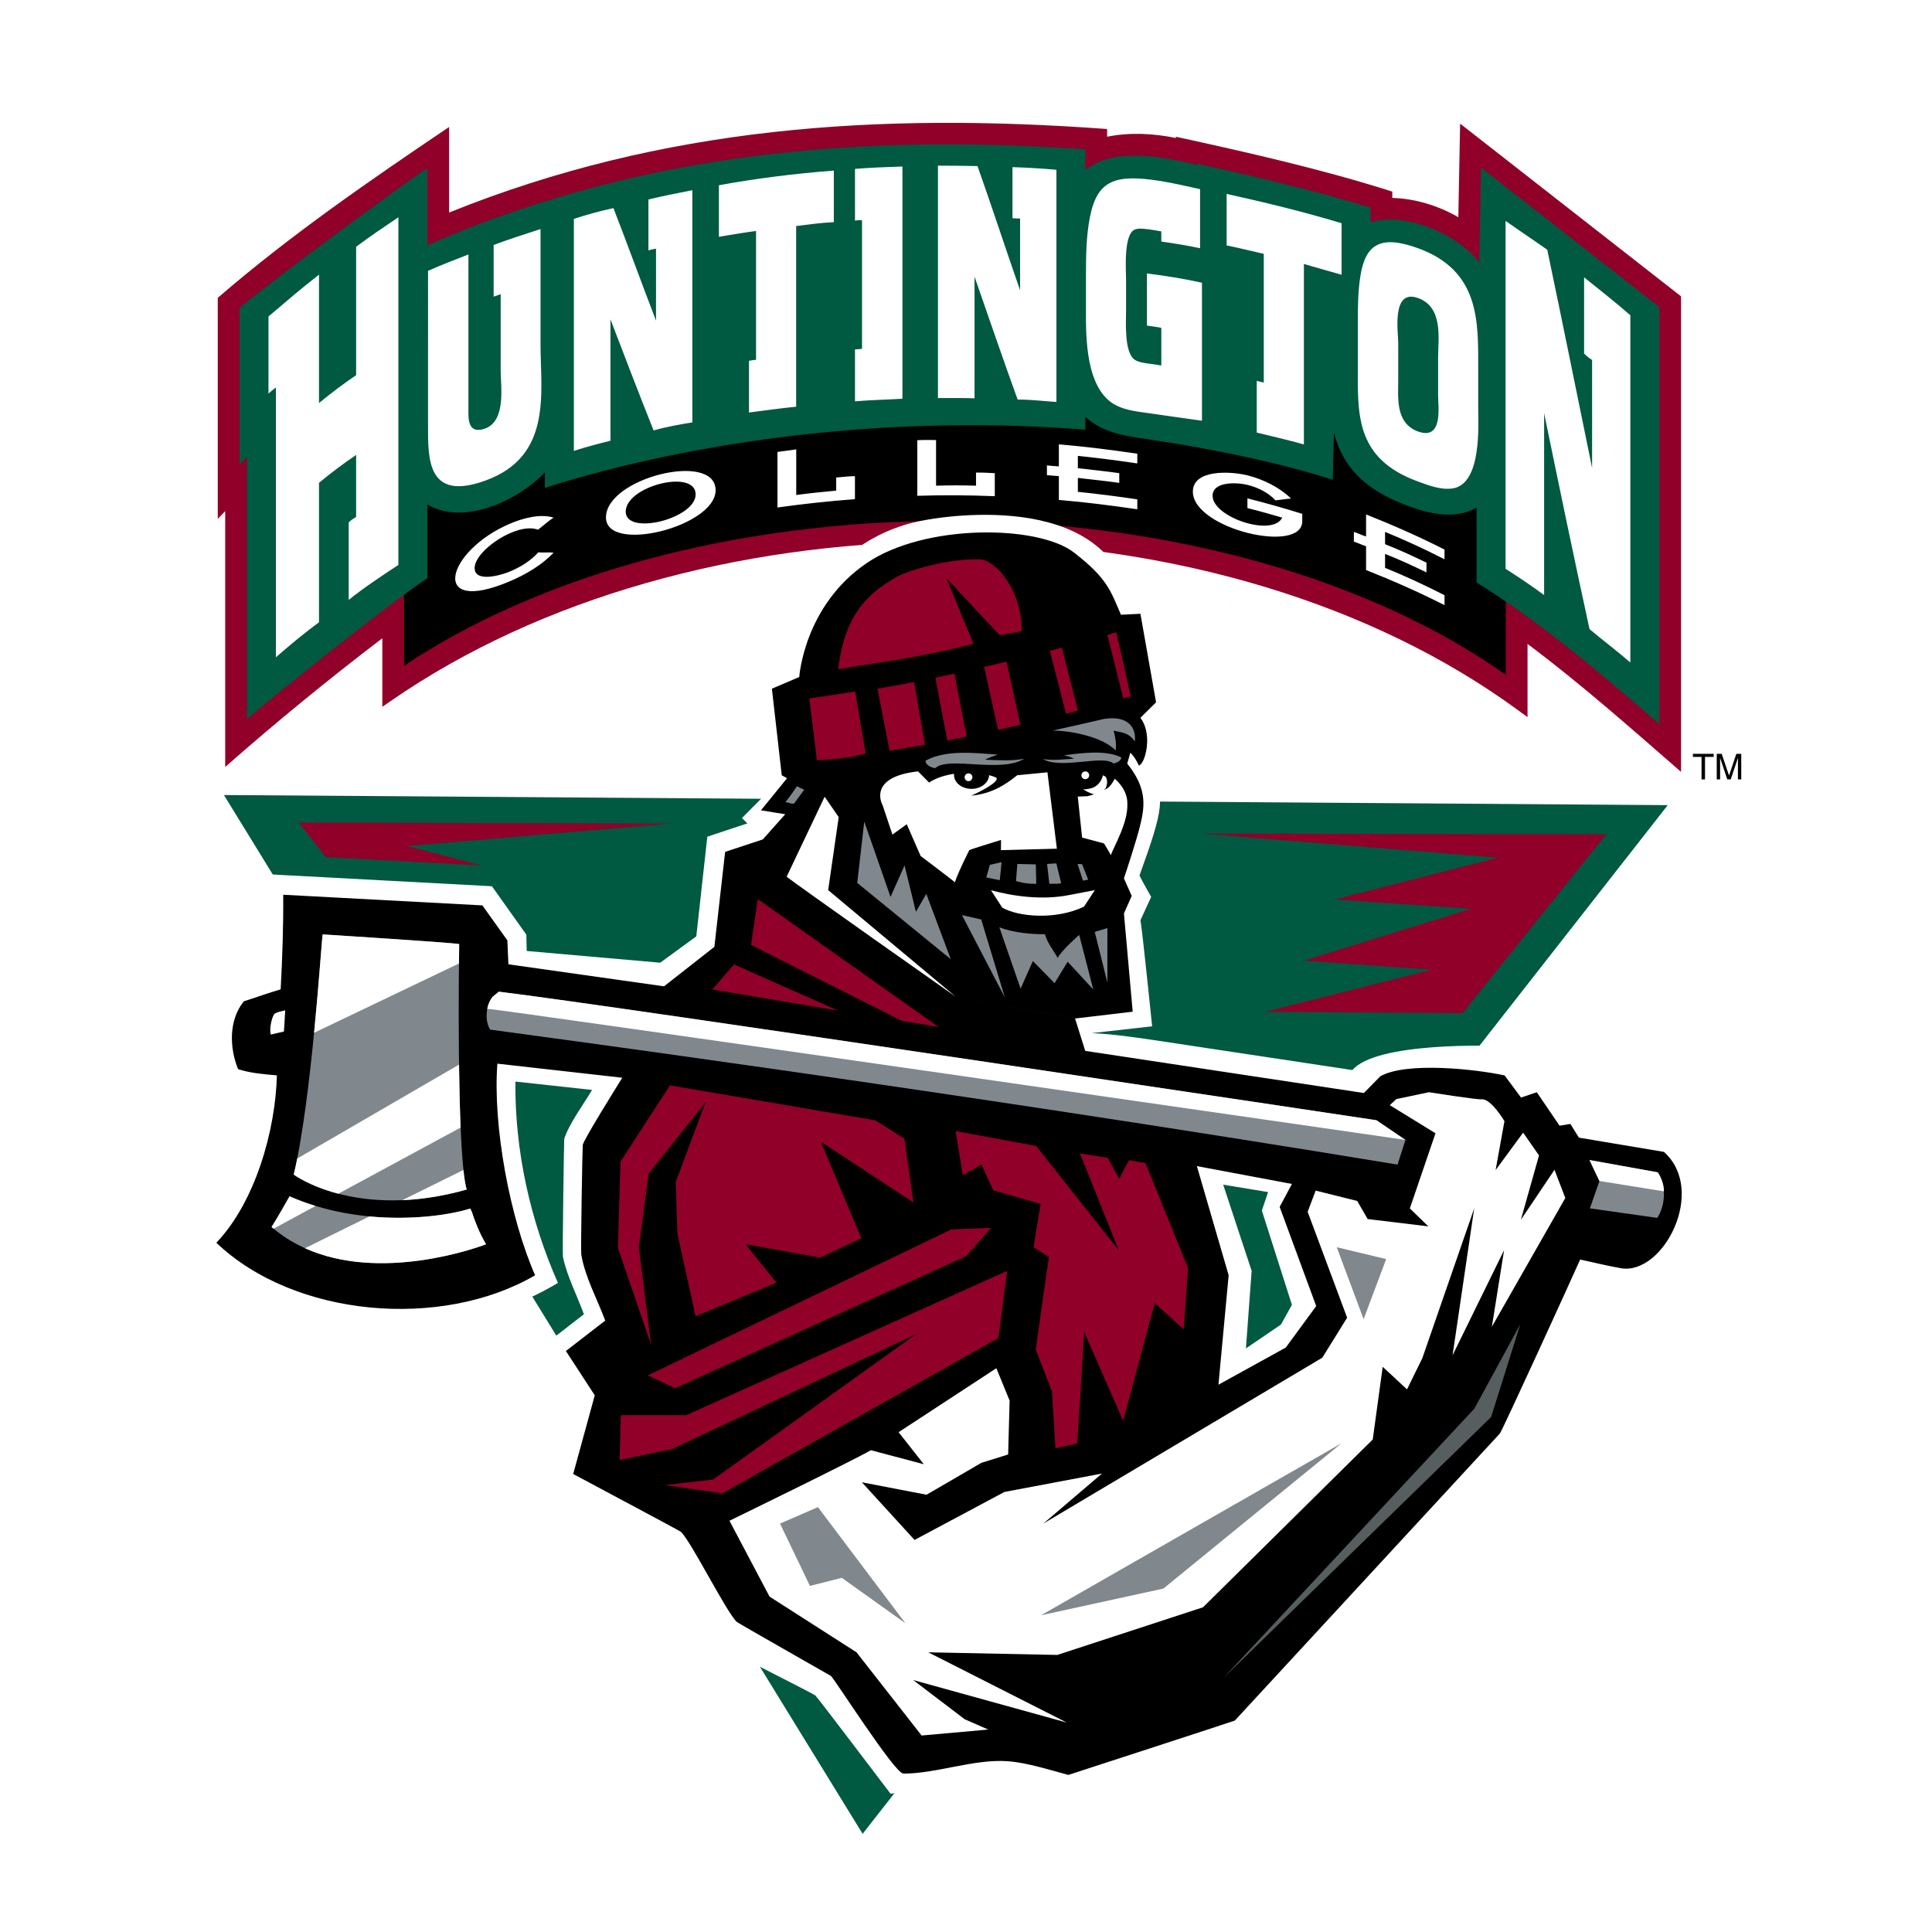 <?xml version="1.0" encoding="utf-8"?>
<!-- Generator: Adobe Illustrator 13.0.0, SVG Export Plug-In . SVG Version: 6.00 Build 14948)  -->
<!DOCTYPE svg PUBLIC "-//W3C//DTD SVG 1.0//EN" "http://www.w3.org/TR/2001/REC-SVG-20010904/DTD/svg10.dtd">
<svg version="1.0" id="Layer_1" xmlns="http://www.w3.org/2000/svg" xmlns:xlink="http://www.w3.org/1999/xlink" x="0px" y="0px"
	 width="192.756px" height="192.756px" viewBox="0 0 192.756 192.756" enable-background="new 0 0 192.756 192.756"
	 xml:space="preserve">
<g>
	<polygon fill-rule="evenodd" clip-rule="evenodd" fill="#FFFFFF" points="0,0 192.756,0 192.756,192.756 0,192.756 0,0 	"/>
	<path fill-rule="evenodd" clip-rule="evenodd" fill="#900028" d="M117.321,13.767v-0.125c7.254,1.592,14.507,3.22,21.589,5.474
		l-0.001,0.63c2.316,0.07,4.587,0.773,6.589,1.925l0.178-9.338l22.044,17.235v47.444c-5.014-4.363-9.992-8.784-15.318-12.769v7.302
		c-0.763-0.548-1.519-1.11-2.29-1.648c-30.069-20.973-79.203-21.02-109.708-0.916c-0.76,0.5-1.506,1.024-2.259,1.536v-6.837
		c-5.385,4.101-10.597,8.369-15.677,12.84V50.992l-0.741,0.776V29.715c7.2-6.227,15.193-11.731,23.082-17.046v8.536
		c21.348-8.62,42.92-10.001,65.649-8.333v0.769C112.724,13.183,115.066,13.31,117.321,13.767L117.321,13.767z"/>
	<path fill-rule="evenodd" clip-rule="evenodd" d="M40.313,37.572h109.919v29.752c-13.23-9.38-33.229-15.357-55.609-15.357
		c-21.659,0-41.088,5.599-54.311,14.462V37.572L40.313,37.572z"/>
	<path fill-rule="evenodd" clip-rule="evenodd" fill="#005941" d="M119.491,16.455v-0.113c5.808,1.284,11.604,2.641,17.25,4.372
		v1.463c3.619-1.12,8.943,1.378,10.841,4.038l0.181-9.496l17.788,13.908V72.25c-5.749-4.997-11.59-9.971-18.23-14.141v-7.474
		c-2.125,1.261-4.835,0.609-6.997-0.213c-3.955-1.505-6.348-3.669-7.234-7.279l-0.118,4.721c-7.794-2.506-17.14-3.844-18.553-4.052
		c-2.297-0.34-4.498-0.681-6.13-2.224v1.286c-28.855-2.297-50.971,4.844-53.924,5.813v-1.568c-2.401,2.607-7.955,5.445-11.725,3.215
		v7.354c-3.774,2.473-15.591,11.963-18.003,14.058V45.572l-0.741,0.777V30.723c3.52-2.974,16.101-12.173,18.744-13.964v7.711
		c23.454-10.26,46.582-10.867,65.649-9.575v2.054C111.244,14.617,116.035,15.662,119.491,16.455L119.491,16.455z"/>
	<path fill-rule="evenodd" clip-rule="evenodd" fill="#FFFFFF" d="M150.211,56.749V22.037c1.377,0.978,2.78,1.906,4.159,2.879
		c1.523,7.248,2.986,14.514,4.473,21.771V35.916c-0.249-0.153-0.596-0.424-0.798-0.647v-7.603c1.547,1.25,3.11,2.468,4.615,3.786
		v34.647c-1.335-1.158-2.727-2.201-4.073-3.332c-1.561-7.165-3.054-14.358-4.53-21.545v18.148
		C152.81,58.45,151.508,57.575,150.211,56.749L150.211,56.749z M26.786,39.276v-7.7c1.675-1.41,3.315-2.843,5.042-4.172v12.81
		c1.189-0.988,2.439-1.922,3.703-2.782V24.622c1.377-1.036,2.797-1.986,4.216-2.944v34.68c-1.672,1.11-3.374,2.224-4.957,3.494
		v-7.731c0.218-0.229,0.484-0.383,0.74-0.55V45.39c-1.264,0.86-2.514,1.794-3.703,2.782v13.91c-1.479,1.091-2.902,2.276-4.301,3.494
		V38.661C27.281,38.861,27.009,39.042,26.786,39.276L26.786,39.276z M42.704,27.025c1.304-0.59,2.685-1.107,4.03-1.635v15.38
		c0,0.883-0.127,2.594,1.623,2.001c2.178-0.74,1.596-4.302,1.596-5.765v-7.658c-0.205,0.064-0.503,0.208-0.703,0.237v-5.142
		c1.538-0.583,3.108-1.072,4.679-1.591v11.508c0,4.821,1.204,11.131-5.463,13.574c-5.9,2.162-5.761-2.224-5.761-5.528V27.025
		L42.704,27.025z M57.255,44.986V21.84c1.261-0.418,2.63-0.792,3.949-1.076c1.448,3.735,2.81,7.491,4.247,11.229v-7.185
		c-0.245,0.042-0.524,0.101-0.757,0.172v-5.077c1.447-0.347,2.911-0.644,4.381-0.925v23.167c-1.285,0.201-2.631,0.454-3.867,0.796
		c-1.474-3.681-2.886-7.382-4.301-11.079v12.111C59.673,44.278,58.45,44.597,57.255,44.986L57.255,44.986z M71.725,23.625v-5.142
		c3.745-0.686,7.642-1.174,11.467-1.462v5.142c-1.253,0.057-2.517,0.24-3.759,0.387v18.027c-1.574,0.157-3.14,0.378-4.705,0.58
		v-5.162c0.241-0.02,0.455-0.102,0.702-0.086V23.045C74.188,23.208,72.958,23.424,71.725,23.625L71.725,23.625z M85.302,16.85
		c1.573-0.132,3.154-0.18,4.733-0.237v23.168c-1.578,0.1-3.157,0.125-4.733,0.258v-5.184c0.236,0.016,0.465-0.057,0.703-0.042
		V21.969c-0.196-0.011-0.512,0.004-0.703,0.043V16.85L85.302,16.85z M93.578,39.716V16.527c1.318,0,2.631,0.015,3.949,0.043
		c1.456,4.119,2.81,8.265,4.247,12.39v-7.163c-0.245,0.014-0.508-0.021-0.758-0.021v-5.099c1.458,0.042,2.932,0.133,4.382,0.258
		v23.168c-1.275-0.08-2.592-0.25-3.868-0.236c-1.475-4.077-2.877-8.173-4.3-12.262v12.133
		C96.013,39.697,94.794,39.716,93.578,39.716L93.578,39.716z M114.431,27.283c1.82,0.227,3.717,0.526,5.49,0.925v13.768
		c-1.669-0.235-3.337-0.464-5.003-0.71c-1.192-0.176-2.437-0.275-3.495-0.788c-3.169-1.535-3.077-7.013-3.077-9.516v-3.528
		c0-1.916,0.024-3.874,0.396-5.771c0.721-3.674,2.501-4.304,6.878-3.629c1.381,0.212,2.756,0.542,4.111,0.838v5.894
		c-1.258-0.275-2.583-0.481-3.868-0.667v-1.011c-0.502-0.086-1.004-0.186-1.514-0.237c-0.373-0.037-0.782-0.09-1.135,0.055
		c-1.144,0.47-0.867,4.15-0.867,4.979v3.205c0,0.963-0.213,4.141,0.895,4.823c0.444,0.275,1.139,0.336,1.676,0.405
		c0.318,0.04,0.631,0.095,0.945,0.15v-3.765c-0.479-0.088-0.946-0.153-1.433-0.215V27.283L114.431,27.283z M122.382,24.486v-5.141
		c3.872,0.859,7.708,1.789,11.468,2.925v5.142c-1.256-0.351-2.506-0.719-3.76-1.076v18.005c-1.552-0.435-3.13-0.804-4.706-1.183
		v-5.163c0.229,0.065,0.469,0.123,0.703,0.172V25.325C124.852,25.048,123.628,24.734,122.382,24.486L122.382,24.486z
		 M135.472,36.231v-3.958c0-1.616,0.001-3.266,0.278-4.871c0.527-3.064,2.031-3.975,5.727-2.637
		c6.17,2.237,6.005,7.308,6.005,11.961v3.937c0,1.641,0.386,7.617-2.543,8.066c-1.18,0.181-2.43-0.313-3.462-0.688
		C135.084,45.717,135.472,41.167,135.472,36.231l4.03-2.022v3.786c0,1.647-0.302,4.229,1.975,5.055
		c2.534,0.919,2.002-2.521,2.002-3.592v-0.946v-2.84c0-1.818,0.558-5.016-2.002-5.937c-2.673-0.963-1.975,3.443-1.975,4.474
		L135.472,36.231L135.472,36.231z"/>
	<path fill-rule="evenodd" clip-rule="evenodd" fill="#FFFFFF" d="M136.293,56.87c2.678,1.064,5.297,2.22,7.826,3.505v-0.991
		c-1.924-0.984-3.899-1.904-5.931-2.733v-1.386c1.411,0.549,2.788,1.192,4.132,1.841v-0.97c-1.344-0.649-2.721-1.293-4.132-1.841
		v-1.228c2.031,0.829,4.007,1.749,5.931,2.732v-0.97c-2.529-1.285-5.148-2.44-7.826-3.504v2.198
		c-0.417-0.121-0.801-0.322-1.216-0.456v0.97c0.415,0.133,0.798,0.334,1.216,0.456V56.87L136.293,56.87z M129.925,51.266
		c-1.799-0.566-3.63-1.076-5.47-1.544v0.97c1.169,0.29,2.325,0.617,3.476,0.951c-0.973,1.969-6.951-0.047-6.951-2.178
		c0-1.415,2.323-1.367,3.476-1.089c1.084,0.261,2.118,0.803,2.796,1.544c0.519-0.053,1.037-0.139,1.555-0.178
		c-1.07-1.062-2.737-1.921-4.351-2.317c-1.771-0.435-5.444-0.584-5.444,1.624c0,3.71,10.914,6.29,10.914,2.95V51.266L129.925,51.266
		z M105.643,49.88c2.624,0.214,5.231,0.552,7.826,0.932v-0.991c-1.969-0.293-3.944-0.546-5.93-0.752v-1.387
		c1.377,0.16,2.76,0.301,4.132,0.496v-0.971c-1.372-0.195-2.755-0.334-4.132-0.495v-1.228c1.985,0.206,3.961,0.459,5.93,0.752v-0.97
		c-2.595-0.378-5.202-0.717-7.826-0.931v2.198c-0.394-0.016-0.797-0.068-1.191-0.099v0.97c0.395,0.032,0.798,0.084,1.191,0.099
		V49.88L105.643,49.88z M91.521,49.465c2.566-0.08,5.163-0.065,7.729,0.04v-2.297c-0.621-0.027-1.248-0.072-1.872-0.059v1.307
		c-1.322-0.039-2.664-0.04-3.986,0v-4.554c-0.622,0-1.25-0.021-1.871,0.02V49.465L91.521,49.465z M77.569,50.633
		c2.569-0.36,5.134-0.636,7.729-0.832v-2.297c-0.625,0.013-1.25,0.084-1.871,0.139v1.307c-1.326,0.12-2.67,0.259-3.986,0.435v-4.554
		c-0.624,0.081-1.246,0.188-1.872,0.258V50.633L77.569,50.633z M62.427,51.049c0-2.571,6.976-4.303,6.976-1.723
		C69.403,51.756,62.427,53.48,62.427,51.049L62.427,51.049z M60.458,51.623c0,3.647,10.938,0.932,10.938-2.712
		C71.396,44.988,60.458,47.671,60.458,51.623l-6.757,3.485c-0.718,0.821-1.751,1.462-2.844,1.92c-0.856,0.36-3.5,1.129-3.5-0.355
		c0-1.766,4.267-4.619,6.319-3.822c0.515-0.393,1.006-0.854,1.556-1.208c-1.373-0.426-3.148,0.088-4.375,0.614
		c-6.36,2.722-8.095,9.18,0,5.741c1.665-0.707,3.21-1.641,4.375-2.851c-0.509-0.078-1.021,0.016-1.531-0.04L60.458,51.623
		L60.458,51.623z"/>
	<polygon fill-rule="evenodd" clip-rule="evenodd" fill="#FFFFFF" points="85.796,186.168 35.07,85.209 157.783,84.82 
		85.796,186.168 	"/>
	<polygon fill-rule="evenodd" clip-rule="evenodd" fill="#005941" points="22.341,79.321 166.392,80.329 128.835,128.314 
		129.3,136.289 122.978,135.799 86.065,182.961 22.341,79.321 	"/>
	<path fill-rule="evenodd" clip-rule="evenodd" fill="#FFFFFF" d="M125.896,120.781l0.62-1.846l-4.477-0.74l2.839,8.6l-0.572,7.736
		l3.495-2.381l1.093-1.967L125.896,120.781L125.896,120.781z M25.643,108.91c-1.195-0.129-2.347-0.373-3.361-1.045
		c-1.317-3.17-1.6-6.928,0.881-9.666l3-0.967c0.141-3.342,0.186-6.687,0.148-10.03l22.77,1.219l3.433,4.828l0.036,1.63l13.32,1.171
		l3.6-2.629l1.099-9.945l4-1.327l-0.548-0.528l2.696-2.718l-0.805-1.99l-0.148-4.66l-0.536-4.659l3.021-1.166
		c0.113-1.649,2.688-11.648,12.761-14.269c2.872-0.748,19.157-3.301,21.667,7.668c1.209,0.044,1.827-0.07,3.007,0.195l3.524,16.727
		l-4.42,0.115c1.482,2.591,1.326,3.786-1.101,10.484c0.211,0.46,1.165,2.136,1.165,2.136l-1.068,2.329
		c0.152,0.68,1.166,10.581,1.166,10.581l-6.02,0.68c2.783,0.111,6.882,0.809,9.636,1.215l16.364,2.471
		c2.335-2.752,13.398-2.521,16.341-2.332l4.613,3.062l-0.126,1.943l0.659,1.117l1.33,0.295l1.662,2.221l3.867,0.562l1.579,2.635
		c-0.281,3.248-1.358,9.141-4.211,11.117l-1.756-0.588c-0.928,2.148-6.94,19.08-7.005,19.143l-27.796,27.041
		c-0.039,0.039-15.75,5.131-17.487,5.697c-0.619-0.166-5.783-1.57-5.858-1.559c-3.967,0.576-7.926,1.234-11.888,1.852
		c-0.614-0.801-7.302-9.641-7.513-9.816c-0.204-0.17-10.063-5.16-10.952-5.615l-4.165-9.084l-11.083-6.652l2.272-8.373l-3.32-5.076
		l4.164-3.227c-0.657-1.799-1.721-3.881-2.093-5.729c-0.065-0.322,0.111-11.715,0.128-11.766c0.491-1.527,1.937-3.463,2.78-4.887
		l-7.649-0.832c-0.072,6.861,1.479,13.85,4.244,20.088c-11.811,7.035-26.866,5.475-36.64-4.076
		C23,119.814,25.107,114.531,25.643,108.91L25.643,108.91z"/>
	<path fill-rule="evenodd" clip-rule="evenodd" d="M119.412,116.342l3.171,10.895l-1.019,10.916l6.718-3.707l3.036-4.139
		l-3.646-9.893l1.224-2.291L119.412,116.342L119.412,116.342z M27.021,103.219l1.308-0.305l0.128-2.107c0,0-0.974,0.174-1.109,0.387
		C27.044,101.66,26.865,102.822,27.021,103.219L27.021,103.219z M95.333,99.428L82.626,88.807l1.053-7.28l-1.405-2.037l-3.788,7.976
		C79.182,88.071,95.333,99.428,95.333,99.428l11.928,2.191l1.012,3.227l27.803,4.203l1.645-1.674
		c2.645-1.484,9.688-0.678,12.397-0.078l1.635,2.207l1.574-0.531l2.271,3.338l1.079-0.176l0.851,1.367l8.483,1.422
		c4.317,3.85-0.07,12.328-4.281,11.607c-1.359-0.232-2.728-0.58-4.078-0.867c-0.755,1.713-7.777,17.105-8.017,17.365L123.2,171.66
		c-0.033,0.037-14.976,4.891-16.607,5.424c-1.87-0.496-4.121-1.229-6.062-1.367c-3.354-0.24-7.066,1.236-10.406,1.236
		c-0.859,0-6.939-9.578-7.231-9.748c-0.725-0.422-9.271-5.277-9.384-5.385c-1.09-1.049-4.577-8.084-5.585-8.996
		c-0.109-0.098-9.948-5.34-10.737-5.762l2.152-7.85l-2.88-4.424l3.922-3.031c-0.798-2.16-1.993-4.297-2.388-6.584
		c-0.066-0.387,0.116-10.842,0.149-10.955c0.207-0.711,3.305-5.654,3.941-6.693l-12.461-1.404
		c-0.468,6.244,1.258,15.41,3.766,21.115c-9.332,5.438-23.995,4.207-31.803-3.246c3.884-4.072,5.903-11.207,6.04-16.701
		c-1.304-0.115-2.624-0.211-3.873-0.623c-0.865-2.123-0.947-4.877,0.571-6.762c1.229-0.389,2.439-0.84,3.679-1.193
		c0.166-3.145,0.281-6.293,0.253-9.442l19.872,1.062l2.492,3.489l0.104,2.39l15.526,2.197l5.025-3.941l1.073-9.474l3.758-1.242
		l2.238-2.514l-2.423-0.389l2.604-3.203l-0.53-0.292l-0.982-8.64l2.729-1.165c0,0,0.459-7.085,6.714-11.357
		c5.8-3.96,17.111-3.836,20.687-1.068c3.323,2.572,3.651,3.786,4.695,6.213l1.942-0.098l1.562,8.833l-1.569,1.553l-1.308,4.562
		c1.853,2.328,1.827,3.98,1.32,6.019c-0.268,1.296-1.65,5.436-1.65,5.436l0.777,1.747l-0.777,1.748l0.875,9.803l-5.749,0.68
		L95.333,99.428L95.333,99.428z"/>
	<path fill-rule="evenodd" clip-rule="evenodd" fill="#FFFFFF" d="M150.063,124.73l-1.217,7.637l7.326-12.842l-1.08-2.812
		l-3.354,4.984l1.811-6.42l-1.586-2.273l-2.746,3.736l0.883-4.879c0,0-1.343-2.279-2.275-2.182
		c-0.461,0.049-5.258-0.707-5.258-0.707l-3.255,0.684l-0.654,0.605l4.561,2.807l-2.56,7.496l1.845,1.791l-6.05-0.73l-1.047-1.805
		l-4.143-1.033l-0.8,2.115l3.939,10.566l-2.48,3.992l-27.829,16.547l5.852-4.99l-9.731,1.836l-8.972,4.787l-5.254-5.752l6.452,1.242
		l5.473-3.182l2.668-0.834l0.148-5.375l-1.324-3.232l-9.755,6.385l2.519,3.195l-5.281-1.398c-1.906,1.092-14.111,7.037-14.111,7.037
		l3.999,7.568l8.678,5.557l6.493,8.301l6.647-0.594l-2.346-1.027l-5.144-3.912l15.322,4.24l-13.818-7.008l12.873,0.262l14.542-4.754
		l16.934-16.74l0.994-7.254l2.424,2.254l1.529-3.113l5.175-14.941l-2.158,14.654L150.063,124.73L150.063,124.73z"/>
	<path fill-rule="evenodd" clip-rule="evenodd" fill="#FFFFFF" d="M108.066,78.742c0.194,0.025,0.401-0.007,0.734-0.079
		c0.752-0.164,1.171-0.875,1.227-1.311l0.264,0.125c0.106,0.156,0.168,0.332,0.166,0.555c-0.002,0.255-0.064,0.401-0.151,0.631
		l-0.196,0.146c0.48-0.114,0.812-0.534,1.104-1.117c0,0,1.31,1.019,1.262,2.524c0.069,1.867-1.292,4.138-1.65,5.096
		c-0.148-0.294-0.68-1.164-0.68-1.164l-2.184-0.583l-0.433-4.091l0.973-0.035c0.243-0.061,0.389-0.109,0.633-0.193
		C108.688,79.121,108.373,78.95,108.066,78.742L108.066,78.742z"/>
	<path fill-rule="evenodd" clip-rule="evenodd" fill="#FFFFFF" d="M92.696,78.075c0.673-0.451,1.56-0.733,2.489-0.872l-0.005,0.095
		c-0.008,0.778,0.771,1.408,1.739,1.408c0.952,0,1.732-0.607,1.767-1.367c0.266,0.07,0.507,0.154,0.714,0.25
		c0.335,0.389-1.421,1.311-2.493,1.796c2.04-0.195,3.392-1.083,4.583-2.039l3.012-0.291l0.943,7.62l-5.583,0.146l0.01-1.02
		c-1.037,0.329-2.875,0.875-3.166,1.02c0,0-1.066,2.085-1.439,3.204c-0.125-0.141-3.415-2.621-3.415-2.621l-1.385-3.169l-1.43,1.033
		l-0.971-2.912c0,0-1.649-2.815,3.526-3.397L92.696,78.075L92.696,78.075z"/>
	<path fill-rule="evenodd" clip-rule="evenodd" fill="#900028" d="M61.819,145.67l5.27-1.113l24.311-11.455l-20.25,14.51
		l-4.831,0.553l5.744,0.828l27.546-15.498l0.877-6.699L68.47,141.191h-6.526L61.819,145.67L61.819,145.67z M64.627,137.223
		l2.725,1.279l29.062-13.18l2.476-2.818l-3.965,0.15L64.627,137.223L64.627,137.223z M87.319,111.773l2.917,1.834l0.893,6.357
		l-9.229-6.051l4.034,9.631l-4.094,1.926l-7.463-1.332l3.098,3.832l-8.079,3.352l-1.817-8.275L67.43,117.9l2.972-7.941l-5.685,7.145
		l-0.977,7.332l1.22,9.746l-3.311-9.68l0.258-8.611l4.94-7.602L87.319,111.773L87.319,111.773z M114.29,116.043l4.238,10.459
		l-0.428,6.125l-2.898-2.611l-3.144,11.738l-3.881-8.838l-0.696,11.109l-2.182,0.469l-0.343-5.672l-1.624-4.178l1.314-9.238
		l-1.533-0.971l0.71-4.32l-4.72-1.352l-1.187-2.568l-1.86,1.059l-0.719-4.41l8.035,1.482l8.243,10.404l-3.872-9.656l2.784,0.447
		l1.137,2.082l0.972-1.857L114.29,116.043L114.29,116.043z M83.612,100.826l-12.553-2.105l2.175-2.496L83.612,100.826l-8.009-11.129
		l18.03,12.758l-3.662-0.605l-15.041-7.57l0.672-4.582L83.612,100.826L83.612,100.826z"/>
	<path fill-rule="evenodd" clip-rule="evenodd" fill="#80888D" d="M45.814,94.188c-0.923-0.157-13.623-0.964-13.623-0.964
		c-0.15,0.925-1.084,16.415-2.885,23.965c0,0,6.191,4.605,17.257,1.492C45.753,116.012,45.693,102.713,45.814,94.188L45.814,94.188z
		 M46.92,120.576c-2.942,0.949-10.925,1.912-18.028-1.219c-0.488,0.834-1.204,2.141-1.8,3.059c7.697,6.639,20.244,2.17,21.401,1.727
		c-0.65-1.092-1.14-2.355-1.421-3.244L46.92,120.576L46.92,120.576z"/>
	<path fill-rule="evenodd" clip-rule="evenodd" fill="#80888D" d="M49.778,98.949l-0.628,0.514
		c-0.759,0.975-0.749,2.482-0.248,3.262c2.267,0.316,45.279,6.004,90.531,13.467l0.79-2.465l-2.893-1.953
		C137.331,111.773,60.897,100.281,49.778,98.949L49.778,98.949z"/>
	<path fill-rule="evenodd" clip-rule="evenodd" fill="#FFFFFF" d="M27.294,122.588l-0.203-0.172c0.597-0.918,1.312-2.225,1.8-3.059
		c0.857,0.379,1.727,0.697,2.597,0.961L27.294,122.588L27.294,122.588z M46.92,120.576l0.152,0.322
		c0.281,0.889,0.771,2.152,1.421,3.244c-1.003,0.385-10.561,3.793-18.068,0.395l6.427-3.174
		C41.213,121.777,45.067,121.174,46.92,120.576L46.92,120.576z M46.237,116.729c0.092,0.867,0.2,1.537,0.326,1.953
		c-2.379,0.67-4.527,0.982-6.435,1.064L46.237,116.729L46.237,116.729z M45.797,106.217c0.03,2.242,0.08,4.396,0.159,6.281
		l-12.208,6.6c-2.902-0.762-4.442-1.908-4.442-1.908c0.12-0.502,0.235-1.037,0.347-1.602L45.797,106.217l0.017-12.029l-0.023,1.94
		l-14.454,6.913c0.496-5.07,0.778-9.348,0.854-9.817c0,0,12.7,0.807,13.623,0.964L45.797,106.217L45.797,106.217z"/>
	<path fill-rule="evenodd" clip-rule="evenodd" fill="#80888D" d="M77.824,152.008l3.78-1.641l8.728,11.584l-6.348-4.531
		l-3.177,0.805L77.824,152.008L77.824,152.008z M133.838,143.998l-17.768,14.494l-12.206,2.664L133.838,143.998l-0.47-19.562
		l4.929,1.182l-2.248,5.996l-2.681-7.178L133.838,143.998L133.838,143.998z"/>
	<polygon fill-rule="evenodd" clip-rule="evenodd" fill="#900028" points="119.842,83.167 160.264,83.233 145.914,101.09 
		126.253,100.941 142.849,96.746 130.106,95.84 146.769,90.667 133.172,89.745 149.454,85.572 119.842,83.167 	"/>
	<polygon fill-rule="evenodd" clip-rule="evenodd" fill="#900028" points="66.964,82.167 40.592,84.414 48.097,86.351 
		32.506,85.514 29.813,82.068 66.964,82.167 	"/>
	<polygon fill-rule="evenodd" clip-rule="evenodd" fill="#565E60" points="122.041,167.432 148.77,141.375 151.679,132.121 
		147.095,140.543 122.041,167.432 	"/>
	<path fill-rule="evenodd" clip-rule="evenodd" fill="#80888D" d="M158.588,115.746l6.815,1.227
		c0.879,1.311,0.759,3.289-0.058,4.537l-6.723-0.953l0.959-2.73L158.588,115.746L158.588,115.746z"/>
	<path fill-rule="evenodd" clip-rule="evenodd" fill="#FFFFFF" d="M49.767,98.938c11.12,1.332,87.555,12.824,87.555,12.824
		l2.891,1.965c0,0-91.532-13.225-91.607-13.076c0.087-0.43,0.26-0.85,0.534-1.201L49.767,98.938L49.767,98.938z"/>
	<path fill-rule="evenodd" clip-rule="evenodd" fill="#FFFFFF" d="M158.579,115.734l6.816,1.227c0.173,0.258,0.634,1.051,0.614,1.9
		l-6.439-1.035L158.579,115.734L158.579,115.734z"/>
	<path fill-rule="evenodd" clip-rule="evenodd" fill="#FFFFFF" d="M98.872,88.822l1.122,1.732c1.59,0.917,5.326,1.262,8.155-0.097
		l1.084-1.65l-2.528,0.485C103.949,89.849,100.981,89.394,98.872,88.822L98.872,88.822z"/>
	<path fill-rule="evenodd" clip-rule="evenodd" fill="#900028" d="M83.624,66.77c4.482-0.775,8.317-1.167,13.5-2.553L94.432,57.7
		l5.311,5.68l2.177-0.395c0.136-3.883-2.506-7.136-4.199-7.183c-3.494-0.098-7.504,1.343-8.074,1.65
		C85.537,59.669,84.154,62.54,83.624,66.77L83.624,66.77z"/>
	<path fill-rule="evenodd" clip-rule="evenodd" d="M112.036,70.654c3.392,0.485,2.494,5.387,1.592,5.728
		c-0.783-1.675-1.606-1.942-2.989-1.942c-1.02,0-1.51,0.535-2.53,0.68c-0.402-1.044-0.932-1.481-1.334-2.524
		c1.802-0.631,2.778-1.213,4.674-1.456C112.027,71.43,111.381,70.557,112.036,70.654L112.036,70.654z"/>
	<path fill-rule="evenodd" clip-rule="evenodd" fill="#80888D" d="M110.181,71.722c2.284-0.339,3.195,0.776,3.043,2.252
		c-0.534-0.747-0.97-0.869-2.133-1.071l0.094,0.3l0.069,0.364l0.068,0.438l0.021,0.388l-0.029,0.486
		c-1.337-1.398-4.589-1.99-6.29-1.99C105.911,72.7,110.181,71.722,110.181,71.722L110.181,71.722z"/>
	<path fill-rule="evenodd" clip-rule="evenodd" fill="#900028" d="M112.071,69.683l-1.591-6.338l0.678-0.201l0.224-0.056
		l1.437,6.382L112.071,69.683L112.071,69.683z M105.938,64.615l1.611,6.286l-1.194,0.305l-1.619-6.274L105.938,64.615
		L105.938,64.615z M100.418,66.014l1.396,6.293l-1.969,0.452l-0.269,0.06l-1.394-6.276L100.418,66.014L100.418,66.014z
		 M95.226,67.211l1.229,6.278l-1.951,0.391l-1.179-6.265L95.226,67.211L95.226,67.211z M91.198,68.042l1.09,6.255
		c-1.212,0.221-2.392,0.424-3.532,0.609l-1.213-6.188C88.729,68.512,89.949,68.287,91.198,68.042l-9.695,7.805l-0.753-6.138
		l0.314-0.073c1.347-0.189,2.771-0.407,4.257-0.653l1.051,6.193c-2.15,0.622-4.869,0.671-4.869,0.671L91.198,68.042L91.198,68.042z"
		/>
	<path fill-rule="evenodd" clip-rule="evenodd" fill="#80888D" d="M79.511,78.444c-0.32,0.522-1.156,1.602-1.156,1.602
		c0.4,0,0.472,0.182,0.873,0.122l1.009-1.383C80.151,78.771,79.511,78.444,79.511,78.444L79.511,78.444z"/>
	<path fill-rule="evenodd" clip-rule="evenodd" fill="#80888D" d="M99.708,92.524c1.46,0.547,3.254,0.7,4.537,0.679
		c0.276,0.922,0.766,1.457,1.286,2.379c0.225-0.612,2.14-2.311,2.14-2.311l1.407,5.455l-2.558-2.776l-1.304,2.138l-2.166-2.204
		l-1.225,2.755L99.708,92.524L99.708,92.524z"/>
	<polygon fill-rule="evenodd" clip-rule="evenodd" fill="#80888D" points="97.895,91.738 100.254,99.514 95.974,91.302 
		97.895,91.738 	"/>
	<path fill-rule="evenodd" clip-rule="evenodd" fill="#80888D" d="M111.089,76.172c0.354-0.061,0.759-0.272,0.787-0.596
		c-1.595-0.797-3.955-0.431-5.717-0.232c0.339,0.086,0.698,0.191,0.997,0.345c-1.047,0.072-2.062,0.202-3.095,0.046
		C105.884,76.785,110.094,75.274,111.089,76.172L111.089,76.172z"/>
	<path fill-rule="evenodd" clip-rule="evenodd" fill="#80888D" d="M93.312,76.639c-0.445-0.062-0.952-0.316-0.978-0.74
		c2.033-1.13,5.001-0.772,7.218-0.605c-0.428,0.132-0.886,0.288-1.266,0.504c1.318,0.04,2.596,0.157,3.902-0.101
		C99.863,77.17,94.591,75.409,93.312,76.639L93.312,76.639z"/>
	<path fill-rule="evenodd" clip-rule="evenodd" fill="#FFFFFF" d="M108.284,76.964c0.214,0,0.387,0.173,0.384,0.388
		c-0.002,0.214-0.178,0.388-0.392,0.388c-0.215,0-0.387-0.173-0.385-0.388C107.894,77.137,108.069,76.964,108.284,76.964
		L108.284,76.964z"/>
	<path fill-rule="evenodd" clip-rule="evenodd" fill="#FFFFFF" d="M96.633,77.158c0.214,0,0.386,0.174,0.384,0.389
		c-0.002,0.214-0.178,0.388-0.393,0.388c-0.214,0-0.386-0.174-0.384-0.388C96.243,77.332,96.418,77.158,96.633,77.158L96.633,77.158
		z"/>
	<polygon fill-rule="evenodd" clip-rule="evenodd" fill="#80888D" points="86.228,81.973 85.528,88.088 94.857,95.698 92.417,89.18 
		91.381,90.971 90.247,86.341 88.848,89.486 86.228,81.973 	"/>
	<path fill-rule="evenodd" clip-rule="evenodd" fill="#80888D" d="M107.508,86.198l0.54,1.664l0.52-0.097l-0.607-1.547
		L107.508,86.198L107.508,86.198z M104.468,86.198l0.226,1.978h0.764l0.418-0.049l-0.486-1.99L104.468,86.198L104.468,86.198z
		 M101.501,86.198l-0.134,1.708c0,0,0.988,0.315,2.022,0.27l-0.045-1.933L101.501,86.198l-1.572-0.179l-1.169,0.27L98.4,87.546
		l1.348,0.27l0.181-1.797L101.501,86.198L101.501,86.198z"/>
	<polygon fill-rule="evenodd" clip-rule="evenodd" fill="#80888D" points="109.223,92.98 110.485,98.029 110.485,92.592 
		109.223,92.98 	"/>
	<polygon fill-rule="evenodd" clip-rule="evenodd" points="168.901,75.21 170.973,75.21 170.973,75.516 170.109,75.516 
		170.109,77.761 169.764,77.761 169.764,75.516 168.901,75.516 168.901,75.21 	"/>
	<path fill-rule="evenodd" clip-rule="evenodd" d="M173.393,77.761v-1.506c0-0.075,0.007-0.398,0.007-0.636h-0.007l-0.719,2.143
		h-0.341l-0.718-2.139h-0.007c0,0.235,0.007,0.558,0.007,0.633v1.506h-0.334V75.21h0.494l0.729,2.157h0.007l0.725-2.157h0.49v2.551
		H173.393L173.393,77.761z"/>
</g>
</svg>
